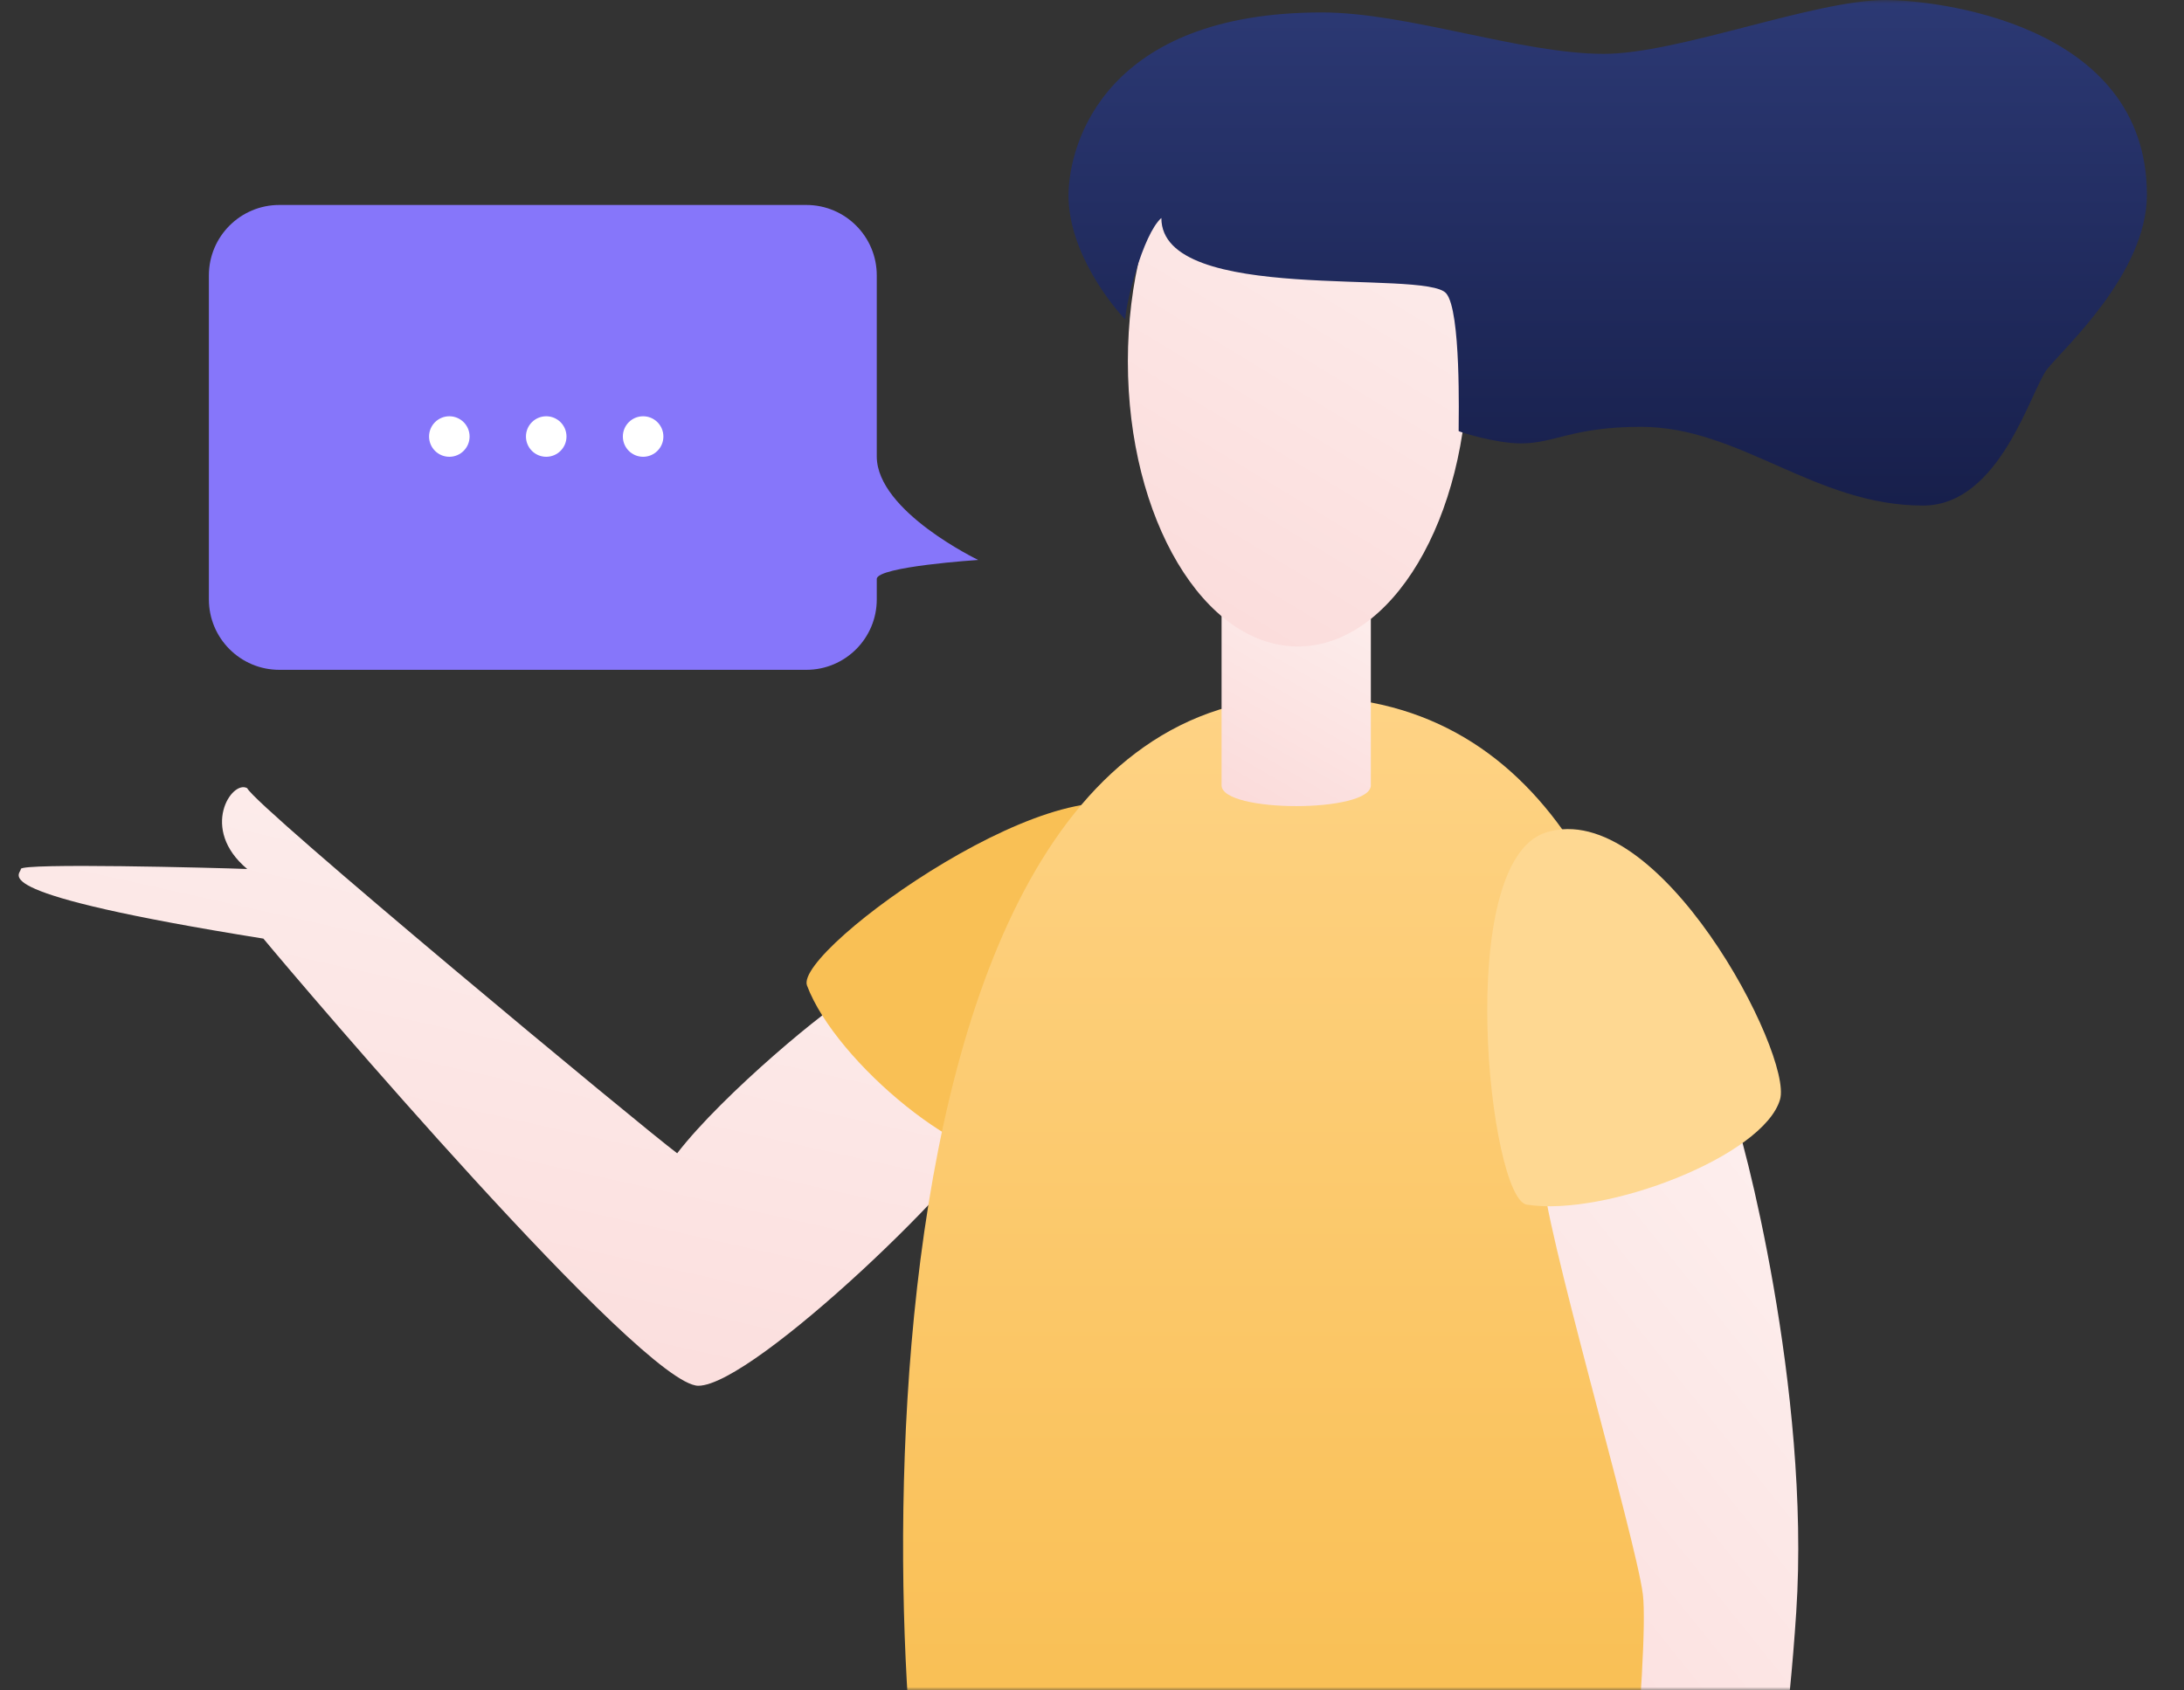 <svg width="310" height="240" viewBox="0 0 310 240" fill="none" xmlns="http://www.w3.org/2000/svg">
<rect x="0" y="0" width="310" height="240" fill="#333333" stroke="none"/>
<mask id="mask0_2364_17699" style="mask-type:alpha" maskUnits="userSpaceOnUse" x="0" y="0" width="310" height="240">
<path d="M310 0H0.4V240H310V0Z" fill="#F9F9F9"/>
</mask>
<g mask="url(#mask0_2364_17699)">
<path d="M120.896 141.321C118.013 142.557 102.594 155.324 96.12 163.737C91.294 160.148 36.209 114.434 35.091 111.904C32.914 110.669 28.265 117.67 35.091 123.377C30.442 123.2 2.959 122.494 2.959 123.377C2.959 124.259 -2.985 126.789 37.387 133.261C42.742 139.733 91.235 196.743 99.121 196.743C107.008 196.743 139.14 165.561 140.494 159.972C141.847 154.382 120.896 141.321 120.896 141.321Z" fill="url(#paint0_linear_2364_17699)"/>
<path d="M162.859 115.962C175.453 127.67 152.384 162.97 145.851 164.5C137.553 166.5 118.603 150.792 114.542 139.907C112.718 134.789 152.501 106.372 162.859 115.962Z" fill="#F9C055"/>
<path d="M185.456 98.901C255.489 98.901 239.6 234.044 235.127 243.281C230.654 252.518 140.965 279.346 133.903 272.109C126.841 264.873 113.835 98.901 185.456 98.901Z" fill="url(#paint1_linear_2364_17699)"/>
<path d="M173.392 80.722H194.579V111.493C194.579 115.435 173.392 115.435 173.392 111.493V80.722Z" fill="url(#paint2_linear_2364_17699)"/>
<path d="M184.22 91.783C170.894 91.783 160.091 73.66 160.091 51.305C160.091 28.95 170.894 10.827 184.22 10.827C197.546 10.827 208.349 28.95 208.349 51.305C208.349 73.66 197.546 91.783 184.22 91.783Z" fill="url(#paint3_linear_2364_17699)"/>
<path d="M187.621 1.765C199.803 1.765 215.928 7.648 227.639 7.648C238.233 7.648 257.477 0 267.658 0C274.132 0 304.734 3.001 304.734 27.652C304.734 38.772 292.964 49.421 290.61 52.363C288.256 55.304 283.96 71.778 272.955 71.778C257.595 71.778 247.001 60.599 232.936 60.599C223.226 60.599 220.695 62.953 215.869 62.953C212.338 62.953 207.042 61.306 207.042 61.188C207.042 59.364 207.395 44.126 205.276 41.655C202.333 38.125 164.845 43.361 164.845 30.947C162.197 33.3 159.725 43.302 159.725 45.361C158.018 43.596 151.663 35.948 151.663 27.711C151.721 20.18 157.018 1.765 187.621 1.765Z" fill="url(#paint4_linear_2364_17699)"/>
<path d="M245.84 157.382C247.312 160.677 257.022 197.448 254.962 228.866C252.903 260.284 247.547 277.993 247.547 280.464C247.547 282.935 229.539 281.935 229.539 280.464C229.539 278.993 234.188 234.279 233.187 226.336C232.187 218.394 218.71 172.444 219.063 166.796C219.416 161.148 245.84 157.382 245.84 157.382Z" fill="url(#paint5_linear_2364_17699)"/>
<path d="M219.414 118.197C235.48 113.079 254.489 149.733 252.665 156.087C250.37 164.088 227.947 172.796 216.707 171.031C211.41 170.148 206.231 122.433 219.414 118.197Z" fill="#FED892"/>
<path fill-rule="evenodd" clip-rule="evenodd" d="M114.45 29.1H39.65C34.127 29.1 29.65 33.578 29.65 39.1V85.1C29.65 90.623 34.127 95.1 39.65 95.1H114.45C119.973 95.1 124.45 90.623 124.45 85.1V82.191C124.497 80.43 138.85 79.5 138.85 79.5C138.85 79.5 124.497 72.622 124.45 64.838V39.1C124.45 33.578 119.973 29.1 114.45 29.1Z" fill="#8676FA"/>
<path d="M91.285 64.852C89.697 64.852 88.409 63.564 88.409 61.976C88.409 60.388 89.697 59.1 91.285 59.1C92.874 59.1 94.162 60.388 94.162 61.976C94.162 63.564 92.874 64.852 91.285 64.852Z" fill="white"/>
<path d="M77.532 64.852C75.943 64.852 74.655 63.564 74.655 61.976C74.655 60.388 75.943 59.1 77.532 59.1C79.121 59.1 80.409 60.388 80.409 61.976C80.409 63.564 79.121 64.852 77.532 64.852Z" fill="white"/>
<path d="M63.779 64.852C62.19 64.852 60.902 63.564 60.902 61.976C60.902 60.388 62.19 59.1 63.779 59.1C65.368 59.1 66.655 60.388 66.655 61.976C66.655 63.564 65.368 64.852 63.779 64.852Z" fill="white"/>
</g>
<defs>
<linearGradient id="paint0_linear_2364_17699" x1="140.557" y1="111.761" x2="117.549" y2="214.895" gradientUnits="userSpaceOnUse">
<stop stop-color="#FDF0EF"/>
<stop offset="1" stop-color="#FBDCDB"/>
</linearGradient>
<linearGradient id="paint1_linear_2364_17699" x1="184.021" y1="98.901" x2="184.021" y2="273.333" gradientUnits="userSpaceOnUse">
<stop stop-color="#FED385"/>
<stop offset="1" stop-color="#F8BB4A"/>
</linearGradient>
<linearGradient id="paint2_linear_2364_17699" x1="194.579" y1="80.722" x2="175.99" y2="112.978" gradientUnits="userSpaceOnUse">
<stop stop-color="#FDF0EF"/>
<stop offset="1" stop-color="#FBDCDB"/>
</linearGradient>
<linearGradient id="paint3_linear_2364_17699" x1="208.349" y1="10.827" x2="162.591" y2="86.175" gradientUnits="userSpaceOnUse">
<stop stop-color="#FDF0EF"/>
<stop offset="1" stop-color="#FBDCDB"/>
</linearGradient>
<linearGradient id="paint4_linear_2364_17699" x1="228.199" y1="-25.122" x2="228.199" y2="71.778" gradientUnits="userSpaceOnUse">
<stop stop-color="#334282"/>
<stop offset="1" stop-color="#171F4B"/>
</linearGradient>
<linearGradient id="paint5_linear_2364_17699" x1="255.248" y1="157.382" x2="177.773" y2="219.554" gradientUnits="userSpaceOnUse">
<stop stop-color="#FDF0EF"/>
<stop offset="1" stop-color="#FBDCDB"/>
</linearGradient>
</defs>
</svg>

